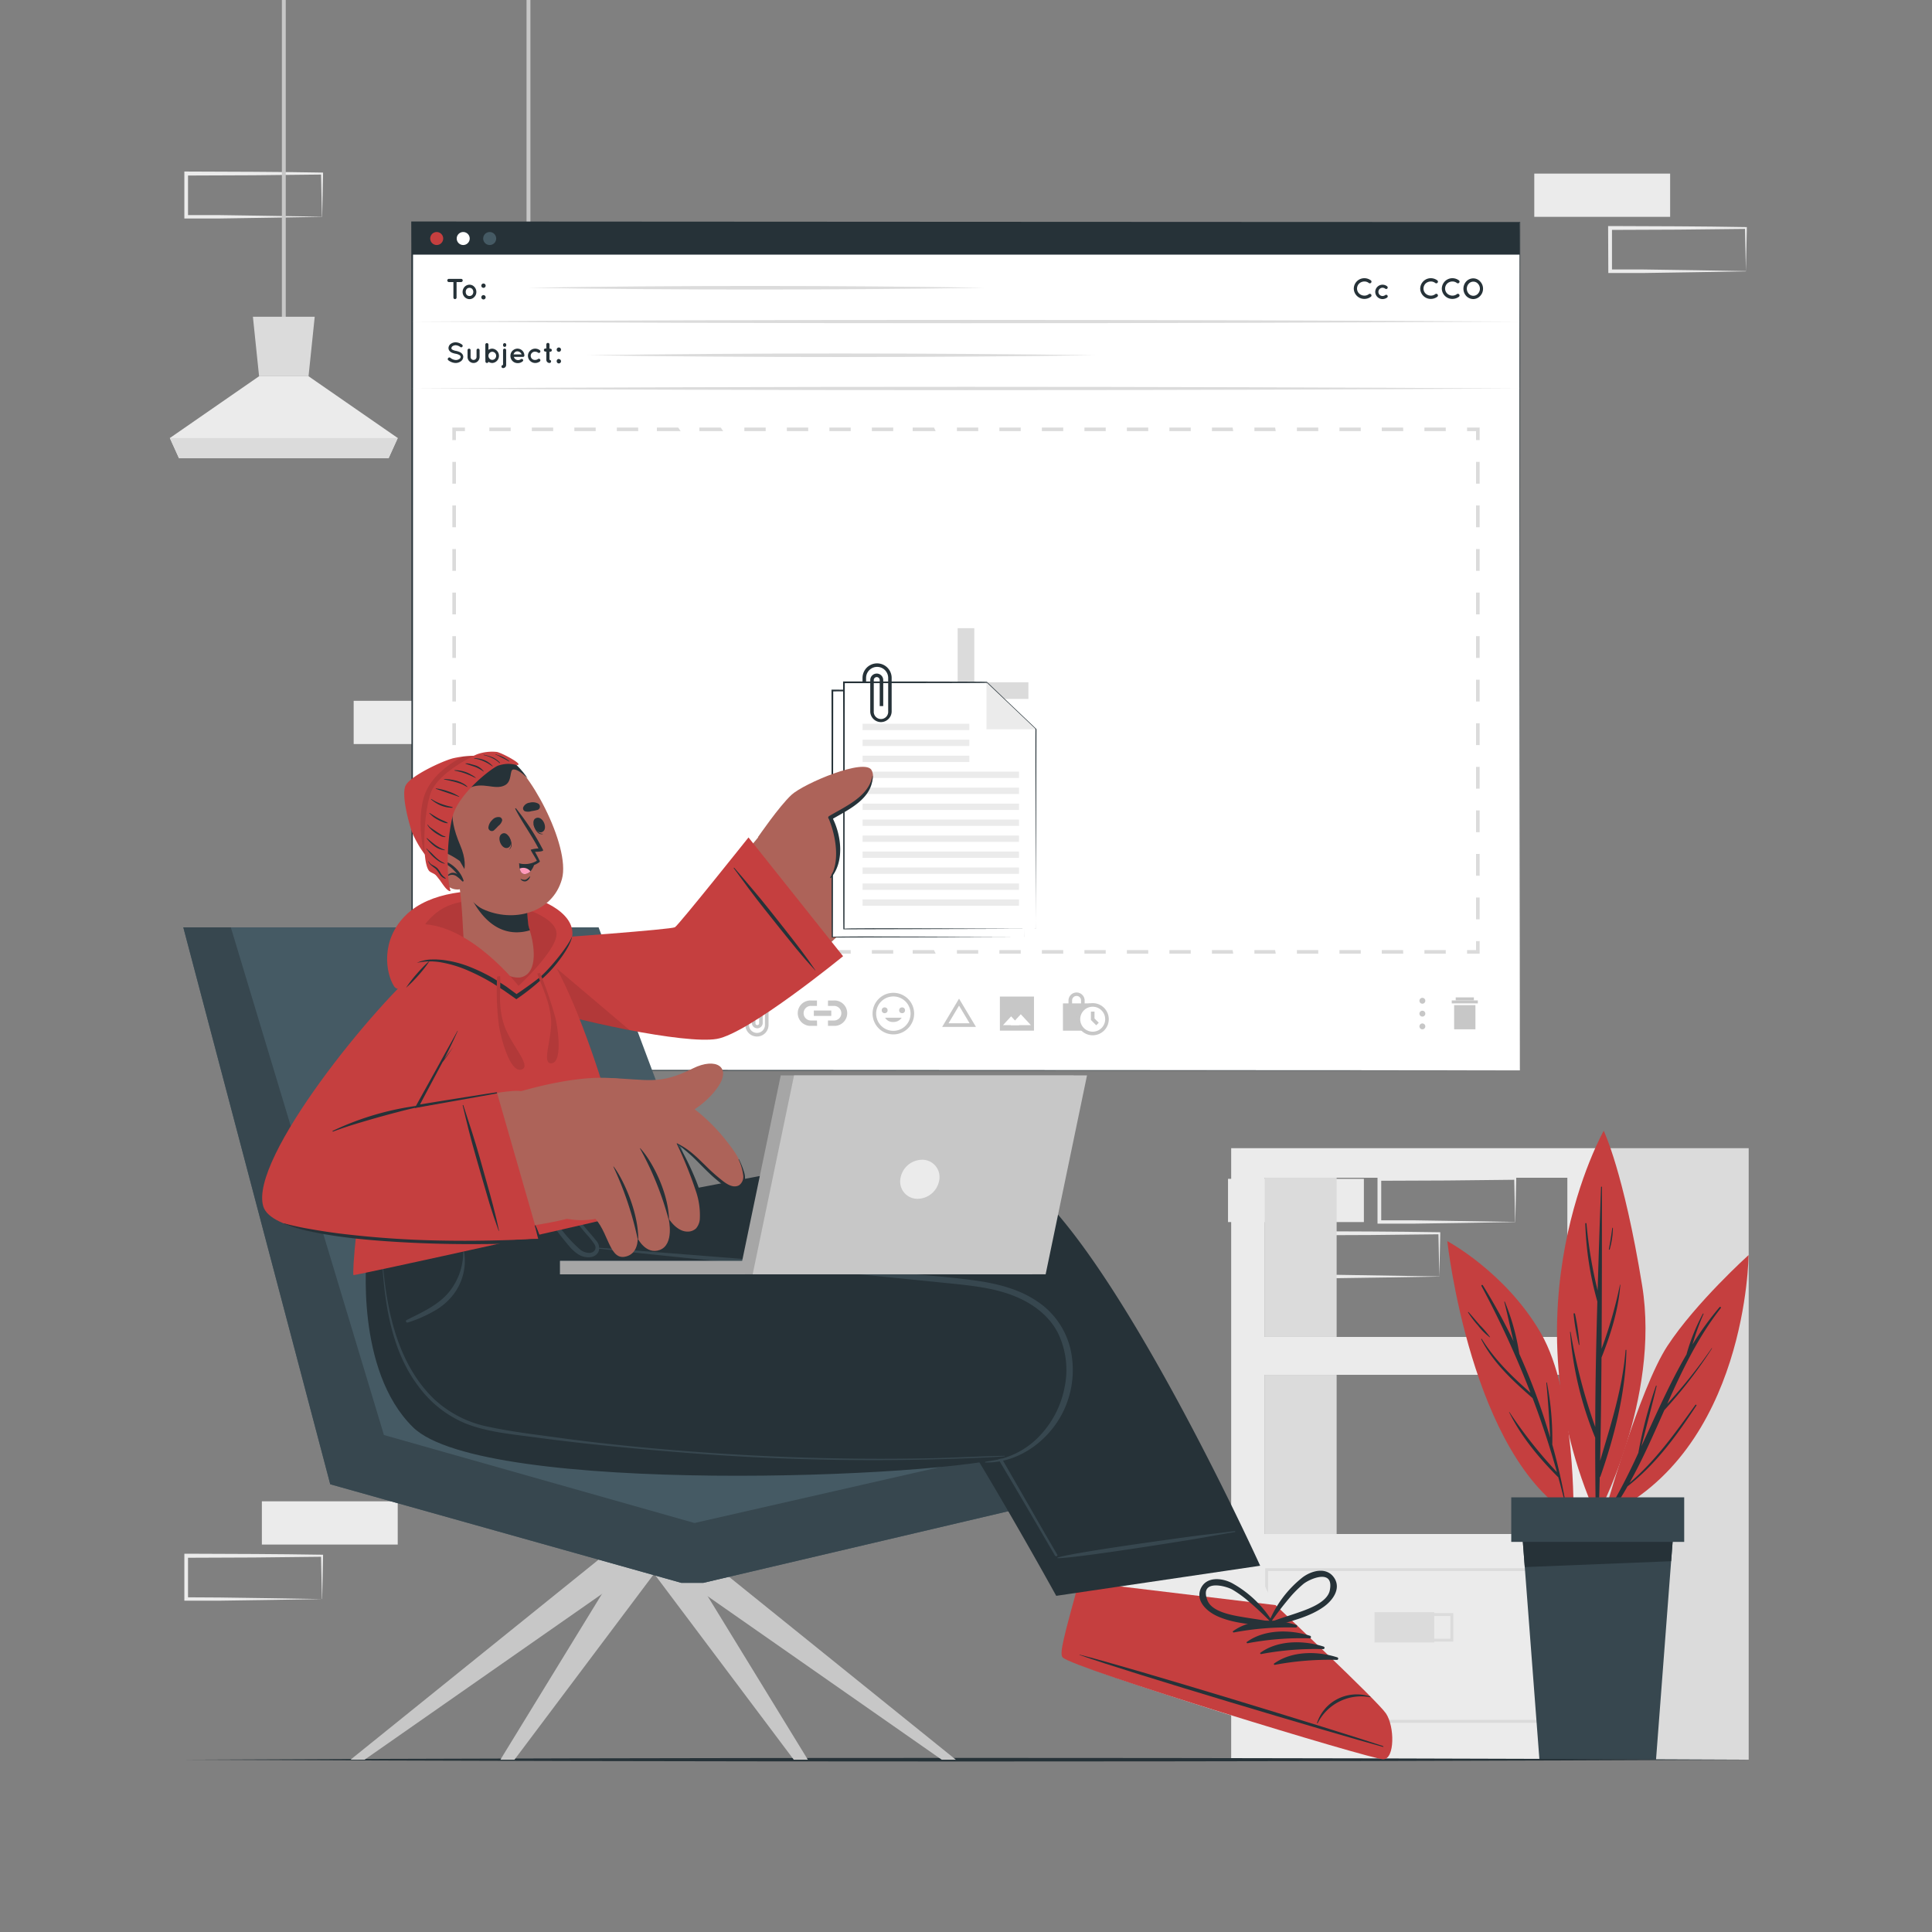 <svg xmlns="http://www.w3.org/2000/svg" viewBox="0 0 500 500"><rect x="0" y="0" width="500" height="500" fill="#808080" stroke="none"/><g id="freepik--background-complete--inject-106"><rect x="67.77" y="388.54" width="35.16" height="11.19" style="fill:#ebebeb"></rect><rect x="91.53" y="181.37" width="35.16" height="11.19" style="fill:#ebebeb"></rect><path d="M83.32,413.84c-5.86.1-20.63.35-26.29.41l-8.87,0h-.45v-.46l0-11.19v-.5h.5l17.58.07c4.37,0,13.2.13,17.58.19h.24v.24l-.23,11.19Zm0,0-.24-11.19.24.24c-4.39.06-13.2.15-17.58.19l-17.58.07.5-.5,0,11.19-.46-.46,8.71.05c5.57.06,20.68.31,26.45.41Z" style="fill:#ebebeb"></path><path d="M392.11,316.27c-5.85.1-20.62.35-26.29.41l-8.86,0h-.46v-.46l0-11.19v-.5H357l17.57.07c4.38,0,13.21.13,17.58.19h.25v.24l-.24,11.19Zm0,0-.23-11.19.23.24c-4.38.06-13.19.15-17.58.19l-17.57.07.5-.5,0,11.19-.45-.46,8.71,0c5.57.07,20.68.32,26.44.42Z" style="fill:#ebebeb"></path><path d="M372.5,330.38c-5.86.1-20.63.35-26.29.41l-8.87,0h-.45v-.46l-.05-11.19v-.5h.5l17.58.07c4.38,0,13.2.13,17.58.19h.24v.24l-.24,11.19Zm0,0-.24-11.19.24.24c-4.38.06-13.19.15-17.58.19l-17.58.07.5-.5,0,11.19-.46-.46,8.71,0c5.58.07,20.69.32,26.45.42Z" style="fill:#ebebeb"></path><rect x="317.81" y="305.08" width="35.16" height="11.19" style="fill:#ebebeb"></rect><rect x="416.68" y="402.65" width="35.16" height="11.19" style="fill:#ebebeb"></rect><rect x="397.07" y="44.93" width="35.16" height="11.19" style="fill:#ebebeb"></rect><path d="M451.84,70.23c-5.86.1-20.63.35-26.29.42l-8.87,0h-.45v-.46L416.18,59v-.5h.5l17.58.07c4.38,0,13.2.13,17.58.2h.24V59l-.24,11.19Zm0,0L451.6,59l.24.24c-4.39.06-13.19.16-17.58.19l-17.58.07.5-.5,0,11.19-.46-.45,8.71,0c5.58.06,20.69.32,26.45.41Z" style="fill:#ebebeb"></path><path d="M83.32,56.12c-5.86.1-20.63.35-26.29.42l-8.87,0h-.45v-.46l0-11.19v-.5h.5l17.58.07c4.37,0,13.2.13,17.58.2h.24v.23l-.23,11.19Zm0,0-.24-11.19.24.24c-4.39.06-13.2.16-17.58.19l-17.58.07.5-.5,0,11.19-.46-.45,8.71,0c5.57.06,20.68.32,26.45.41Z" style="fill:#ebebeb"></path><path d="M318.63,297.15V455.41H414.3V297.15Zm87,99.85h-78.3V355.8h78.3Zm0-51h-78.3v-41.2h78.3Z" style="fill:#ebebeb"></path><rect x="414.3" y="297.15" width="38.26" height="158.25" style="fill:#dbdbdb"></rect><rect x="327.31" y="304.79" width="18.61" height="41.2" style="fill:#dbdbdb"></rect><path d="M406,445.85H327.43v-40H406Zm-77.81-.75h77.06V406.57H328.18Z" style="fill:#dbdbdb"></path><rect x="355.72" y="417.24" width="15.45" height="7.82" style="fill:#dbdbdb"></rect><path d="M376.11,424.85h-16.2v-7.39h16.2Zm-15.45-.75h14.7v-5.89h-14.7Z" style="fill:#dbdbdb"></path><rect x="327.31" y="355.81" width="18.61" height="41.2" style="fill:#dbdbdb"></rect><rect x="72.95" width="1" height="84.93" style="fill:#c7c7c7"></rect><polygon points="102.94 113.36 100.57 118.57 46.32 118.57 43.96 113.36 67.05 97.37 79.85 97.37 102.94 113.36" style="fill:#ebebeb"></polygon><polygon points="81.45 81.97 79.85 97.37 67.05 97.37 65.45 81.97 81.45 81.97" style="fill:#dbdbdb"></polygon><polygon points="102.94 113.36 100.57 118.58 46.32 118.58 43.95 113.36 102.94 113.36" style="fill:#dbdbdb"></polygon><rect x="136.27" width="1" height="68.11" style="fill:#c7c7c7"></rect><polygon points="166.26 96.54 163.89 101.75 109.65 101.75 107.28 96.54 130.38 80.55 143.17 80.55 166.26 96.54" style="fill:#ebebeb"></polygon><polygon points="144.77 65.15 143.17 80.55 130.38 80.55 128.77 65.15 144.77 65.15" style="fill:#dbdbdb"></polygon><polygon points="166.26 96.54 163.89 101.75 109.64 101.75 107.28 96.54 166.26 96.54" style="fill:#dbdbdb"></polygon></g><g id="freepik--Plant--inject-106"><path d="M415,392.52s9.19-33,16.53-44.2,21-23.51,21-23.51S452.24,375.68,415,392.52Z" style="fill:#C53F3F"></path><path d="M415.66,392A158.71,158.71,0,0,0,424,376a112.7,112.7,0,0,1,4.56-17.35c0-.11.19-.05.17.06-1.22,5.21-2.64,10.38-3.93,15.57,3.71-8,7.24-16.16,11.66-23.75a50.43,50.43,0,0,1,4.26-10.56c0-.09.21,0,.16.06a68.25,68.25,0,0,0-2.87,7.92,79.59,79.59,0,0,1,7-9.65c.17-.18.49,0,.33.23-5.91,7.54-10,16.12-13.87,24.81A133.17,133.17,0,0,0,443,348.89a0,0,0,0,1,.08.05,117.76,117.76,0,0,1-12.35,16c-2.83,6.36-5.61,12.75-9,18.81,6.74-5.7,11.92-13.07,17.05-20.18a.16.16,0,0,1,.26.17c-5.14,7.8-10.45,15.15-17.84,20.93a83.17,83.17,0,0,1-4.93,7.71A.39.39,0,0,1,415.66,392Z" style="fill:#263238"></path><path d="M413.25,392.57s16.53-30.42,11.73-59.92-9.94-40-9.94-40S389.07,338.53,413.25,392.57Z" style="fill:#C53F3F"></path><path d="M406.47,344.74a144,144,0,0,0,6.38,24.57c0-10.83.25-21.65.54-32.48a83.78,83.78,0,0,1-3.12-20.16c0-.2.29-.18.31,0A115.27,115.27,0,0,0,413.47,334q.38-13.39.88-26.79c0-.15.23-.14.23,0,0,13.95,0,27.9-.1,41.85a112,112,0,0,0,4.77-16.58,0,0,0,0,1,.09,0c-.49,6.51-2.47,12.81-4.87,18.86-.07,8.91-.16,17.83-.36,26.74,2.79-9.48,5.78-18.66,6.59-28.67a.11.11,0,0,1,.21,0c-.22,11-3.07,22.26-6.71,32.65a.57.57,0,0,1-.19.26q-.12,4.89-.28,9.77a.37.37,0,0,1-.73,0c-.13-6.66-.17-13.33-.16-20a89.41,89.41,0,0,1-6.51-27.38C406.32,344.68,406.46,344.66,406.47,344.74Z" style="fill:#263238"></path><path d="M407.6,340a55.89,55.89,0,0,1,1.16,8,.08.08,0,0,1-.16,0,57,57,0,0,1-1.36-8C407.22,339.87,407.56,339.83,407.6,340Z" style="fill:#263238"></path><path d="M417.26,317.8c0-.09.16-.06.16,0a20.89,20.89,0,0,1-.83,5.55c0,.14-.25.07-.22-.07C416.73,321.47,417,319.63,417.26,317.8Z" style="fill:#263238"></path><path d="M407.22,392.57s.67-31.76-8.44-47.54-24.22-23.83-24.22-23.83S380.65,377.18,407.22,392.57Z" style="fill:#C53F3F"></path><path d="M390.61,365.41A118.7,118.7,0,0,0,402.94,381q-2.73-9.75-6.3-19.16c-5.11-4.47-10.18-9.11-13.31-15.24a.09.09,0,0,1,.15-.09c3.37,5.43,7.87,9.77,12.61,13.95a244.56,244.56,0,0,0-12.68-27.62.2.2,0,0,1,.35-.2,148.67,148.67,0,0,1,7.95,14.49c-.85-3.39-1.53-6.86-2.41-10.23a.08.08,0,0,1,.15,0,57.83,57.83,0,0,1,3.74,13.47,162.08,162.08,0,0,1,8,21.73c-.24-4.76-.54-9.5-1-14.25,0-.09.14-.11.16,0a76.63,76.63,0,0,1,1.38,16q2,7.11,3.31,14.35c0,.13-.17.19-.2.05-.5-2-1-4-1.58-6,0,0-.08,0-.11-.05-4.88-4.89-9.52-10.47-12.58-16.71C390.55,365.41,390.59,365.38,390.61,365.41Z" style="fill:#263238"></path><path d="M380.06,339.57c1,1.1,1.94,2.25,2.93,3.38a27.14,27.14,0,0,1,2.62,3.06.05.05,0,0,1-.07.07,15.06,15.06,0,0,1-3-3,25.37,25.37,0,0,1-2.6-3.41C379.86,339.59,380,339.49,380.06,339.57Z" style="fill:#263238"></path><path d="M433.19,394.89l-1.15,15-3.46,45.48H398.4l-3.46-45.48-1.15-15h39.4Z" style="fill:#37474f"></path><path d="M433.19,394.89l-.7,9.15-37.88,1.52-.82-10.67h39.4Z" style="fill:#263238"></path><rect x="391.11" y="387.51" width="44.76" height="11.53" transform="translate(826.98 786.55) rotate(180)" style="fill:#37474f"></rect></g><g id="freepik--Floor--inject-106"><path d="M47.44,455.41c129.77-.62,275.35-.62,405.12,0-129.77.61-275.35.61-405.12,0Z" style="fill:#263238"></path></g><g id="freepik--Screen--inject-106"><rect x="106.66" y="57.56" width="286.68" height="219.45" style="fill:#fff"></rect><path d="M393.33,277c0,.08-286.75.09-286.81.15s0-219.55-.09-219.6v-.23h.23s286.73.17,286.77.13-.15,219.48-.1,219.55Zm0,0s-.21-219.87,0-219.35l-286.67.13.23-.23s.06,220-.23,219.31l286.67.14Z" style="fill:#263238"></path><rect x="106.66" y="57.56" width="286.68" height="8.34" style="fill:#263238"></rect><path d="M114.7,61.73A1.68,1.68,0,1,1,113,60.05,1.68,1.68,0,0,1,114.7,61.73Z" style="fill:#C53F3F"></path><path d="M121.56,61.73a1.68,1.68,0,1,1-1.68-1.68A1.68,1.68,0,0,1,121.56,61.73Z" style="fill:#fff"></path><path d="M128.41,61.73a1.68,1.68,0,1,1-1.68-1.68A1.68,1.68,0,0,1,128.41,61.73Z" style="fill:#455a64"></path><path d="M106.66,83.22c91.83-.57,194.84-.57,286.67,0-91.83.57-194.84.57-286.67,0Z" style="fill:#dbdbdb"></path><path d="M106.66,100.54c91.83-.57,194.84-.57,286.67,0-91.83.57-194.84.57-286.67,0Z" style="fill:#dbdbdb"></path><path d="M119.34,73h-1.18v4a.41.41,0,0,1-.41.41.41.41,0,0,1-.41-.41V73h-1.17a.42.42,0,0,1-.41-.42.41.41,0,0,1,.41-.41h3.17a.41.41,0,0,1,.41.41A.43.43,0,0,1,119.34,73Z" style="fill:#263238"></path><path d="M120.23,76.85a1.89,1.89,0,0,1-.51-1.31,2,2,0,0,1,.51-1.3,1.75,1.75,0,0,1,1.28-.56,1.66,1.66,0,0,1,1.25.56,1.89,1.89,0,0,1,.52,1.3,1.81,1.81,0,0,1-.52,1.31,1.67,1.67,0,0,1-1.25.57A1.76,1.76,0,0,1,120.23,76.85Zm.3-1.31a1.22,1.22,0,0,0,.27.79,1,1,0,0,0,.71.28,1,1,0,0,0,.69-.28,1.18,1.18,0,0,0,.29-.79,1.15,1.15,0,0,0-.29-.77,1,1,0,0,0-1.4,0A1.18,1.18,0,0,0,120.53,75.54Z" style="fill:#263238"></path><path d="M125.05,73.38a.56.56,0,1,1,0,1.11.56.56,0,0,1,0-1.11Zm0,3a.56.56,0,1,1,0,1.11.56.56,0,0,1,0-1.11Z" style="fill:#263238"></path><path d="M350.36,74.72A2.73,2.73,0,0,1,353.09,72a2.78,2.78,0,0,1,1.71.58.43.43,0,0,1-.52.68,1.81,1.81,0,0,0-1.19-.41,2,2,0,0,0-1.34.53,1.84,1.84,0,0,0-.55,1.3,1.78,1.78,0,0,0,.55,1.29,2,2,0,0,0,1.34.54,1.83,1.83,0,0,0,1.19-.41.43.43,0,0,1,.52.68,2.78,2.78,0,0,1-1.71.58A2.72,2.72,0,0,1,350.36,74.72Z" style="fill:#263238"></path><path d="M355.91,75.54a1.89,1.89,0,0,1,1.89-1.86,1.94,1.94,0,0,1,1.18.41.41.41,0,0,1,.08.55.4.4,0,0,1-.56.07,1.18,1.18,0,0,0-.7-.24,1.07,1.07,0,1,0,0,2.14,1.21,1.21,0,0,0,.7-.24.4.4,0,0,1,.56.08A.41.41,0,0,1,359,77a2.07,2.07,0,0,1-1.18.4A1.89,1.89,0,0,1,355.91,75.54Z" style="fill:#263238"></path><path d="M367.55,74.72A2.74,2.74,0,0,1,370.28,72a2.81,2.81,0,0,1,1.72.58.43.43,0,0,1-.52.68,1.86,1.86,0,0,0-1.2-.41,2,2,0,0,0-1.34.53,1.87,1.87,0,0,0-.54,1.3,1.81,1.81,0,0,0,.54,1.29,2,2,0,0,0,1.34.54,1.86,1.86,0,0,0,1.2-.41.43.43,0,0,1,.52.68,2.81,2.81,0,0,1-1.72.58A2.73,2.73,0,0,1,367.55,74.72Z" style="fill:#263238"></path><path d="M373.14,74.72A2.74,2.74,0,0,1,375.87,72a2.83,2.83,0,0,1,1.72.58.43.43,0,0,1-.52.68,1.86,1.86,0,0,0-1.2-.41,2,2,0,0,0-1.34.53,1.87,1.87,0,0,0-.54,1.3,1.81,1.81,0,0,0,.54,1.29,2,2,0,0,0,1.34.54,1.88,1.88,0,0,0,1.2-.41.43.43,0,0,1,.52.68,2.83,2.83,0,0,1-1.72.58A2.72,2.72,0,0,1,373.14,74.72Z" style="fill:#263238"></path><path d="M383.06,72.84a2.73,2.73,0,0,1,0,3.76,2.45,2.45,0,0,1-1.77.8,2.55,2.55,0,0,1-1.83-.8,2.79,2.79,0,0,1,0-3.76,2.51,2.51,0,0,1,1.83-.8A2.41,2.41,0,0,1,383.06,72.84ZM383,74.72a1.88,1.88,0,0,0-.51-1.3,1.58,1.58,0,0,0-1.17-.53,1.6,1.6,0,0,0-1.21.53,1.93,1.93,0,0,0,0,2.59,1.61,1.61,0,0,0,1.21.54,1.59,1.59,0,0,0,1.17-.54A1.87,1.87,0,0,0,383,74.72Z" style="fill:#263238"></path><path d="M116,92.65a.39.39,0,0,1,.55-.05,2.37,2.37,0,0,0,1.42.57,1.58,1.58,0,0,0,.93-.28.66.66,0,0,0,.32-.53.48.48,0,0,0-.07-.24.65.65,0,0,0-.22-.22,3,3,0,0,0-1-.35h0a4.49,4.49,0,0,1-1-.29,1.62,1.62,0,0,1-.69-.58,1.17,1.17,0,0,1-.17-.61,1.37,1.37,0,0,1,.6-1.09,2.2,2.2,0,0,1,1.28-.39,2.93,2.93,0,0,1,1.62.59.39.39,0,0,1,.11.53.37.37,0,0,1-.53.11,2.16,2.16,0,0,0-1.2-.47,1.41,1.41,0,0,0-.83.25.59.59,0,0,0-.28.47.35.35,0,0,0,0,.21.74.74,0,0,0,.2.19,2.74,2.74,0,0,0,.93.33h0a4.29,4.29,0,0,1,1,.31,1.67,1.67,0,0,1,.74.62,1.13,1.13,0,0,1,.18.63,1.44,1.44,0,0,1-.64,1.15,2.28,2.28,0,0,1-1.37.43,3.21,3.21,0,0,1-1.91-.75A.4.4,0,0,1,116,92.65Z" style="fill:#263238"></path><path d="M122.51,93.94A1.56,1.56,0,0,1,121,92.4V90.62a.4.4,0,0,1,.4-.39.39.39,0,0,1,.39.39V92.4a.75.75,0,0,0,.76.75.77.77,0,0,0,.78-.75V90.62a.39.39,0,0,1,.39-.39.41.41,0,0,1,.4.39V92.4A1.57,1.57,0,0,1,122.51,93.94Z" style="fill:#263238"></path><path d="M125.6,92.09h0V89.14a.41.41,0,0,1,.81,0v1.4a1.7,1.7,0,0,1,1-.31,1.86,1.86,0,0,1,0,3.71,1.79,1.79,0,0,1-1-.32.39.39,0,0,1-.39.32.4.4,0,0,1-.4-.4Zm.81,0a1.05,1.05,0,0,0,.3.74.94.94,0,0,0,.7.3,1,1,0,0,0,.69-.3,1.05,1.05,0,0,0,.3-.74,1,1,0,0,0-.3-.75,1,1,0,0,0-.69-.3.94.94,0,0,0-.7.3A1,1,0,0,0,126.41,92.09Z" style="fill:#263238"></path><path d="M129.78,94.85a.39.39,0,0,1,.41-.39V90.63a.39.39,0,0,1,.4-.4.39.39,0,0,1,.4.4v3.83a.8.8,0,0,1-.8.8A.39.39,0,0,1,129.78,94.85Zm.42-5.55v-.15a.41.41,0,0,1,.81,0v.15a.41.41,0,1,1-.81,0Z" style="fill:#263238"></path><path d="M132.1,92.08a1.84,1.84,0,0,1,1.82-1.85A1.78,1.78,0,0,1,135.71,92v0s0,.05,0,.06a.36.36,0,0,1-.39.3H133a1,1,0,0,0,.25.49,1.19,1.19,0,0,0,.72.34,1.25,1.25,0,0,0,.77-.19.43.43,0,0,1,.56,0,.34.34,0,0,1,0,.48,1.87,1.87,0,0,1-1.33.49A1.84,1.84,0,0,1,132.1,92.08Zm.81-.36H135a1.23,1.23,0,0,0-1.1-.79A1,1,0,0,0,132.91,91.72Z" style="fill:#263238"></path><path d="M136.63,92.09a1.88,1.88,0,0,1,1.89-1.86,2,2,0,0,1,1.18.4.41.41,0,0,1,.08.55.39.39,0,0,1-.55.08,1.21,1.21,0,0,0-.71-.24,1.07,1.07,0,1,0,0,2.13,1.23,1.23,0,0,0,.71-.23.39.39,0,0,1,.55.08.41.41,0,0,1-.08.55,2,2,0,0,1-1.18.39A1.88,1.88,0,0,1,136.63,92.09Z" style="fill:#263238"></path><path d="M142.81,90.63a.41.41,0,0,1-.41.41h-.19v2.08a.41.41,0,0,1,0,.82.82.82,0,0,1-.82-.82V91h-.22a.41.41,0,0,1-.41-.41.4.4,0,0,1,.41-.4h.22V89.15a.41.41,0,1,1,.82,0v1.08h.19A.4.4,0,0,1,142.81,90.63Z" style="fill:#263238"></path><path d="M144.62,89.93a.56.56,0,1,1-.55.56A.56.56,0,0,1,144.62,89.93Zm0,3a.56.56,0,1,1-.55.56A.56.56,0,0,1,144.62,92.89Z" style="fill:#263238"></path><path d="M136.55,74.47c38-.62,80.26-.61,118.29,0-38,.6-80.27.62-118.29,0Z" style="fill:#dbdbdb"></path><path d="M152,91.94c42.21-.62,89.13-.6,131.37,0-42.25.6-89.15.62-131.37,0Z" style="fill:#dbdbdb"></path><polygon points="382.93 246.81 379.68 246.81 379.68 245.88 382 245.88 382 243.56 382.93 243.56 382.93 246.81" style="fill:#dbdbdb"></polygon><path d="M374.16,246.81h-5.52v-.93h5.52Zm-11,0H357.6v-.93h5.52Zm-11,0h-5.51v-.93h5.51Zm-11,0h-5.52v-.93h5.52Zm-11,0h-5.52v-.93H330Zm-11,0h-5.51v-.93H319Zm-11,0h-5.52v-.93h5.52Zm-11,0h-5.52v-.93h5.52Zm-11,0h-5.51v-.93h5.51Zm-11,0h-5.52v-.93h5.52Zm-11,0h-5.52v-.93h5.52Zm-11,0h-5.51v-.93h5.51Zm-11,0H236.2v-.93h5.52Zm-11,0h-5.52v-.93h5.52Zm-11,0h-5.52v-.93h5.52Zm-11,0h-5.52v-.93h5.52Zm-11,0h-5.52v-.93h5.52Zm-11,0H181v-.93h5.52Zm-11,0H170v-.93h5.52Zm-11,0h-5.52v-.93h5.52Zm-11,0h-5.52v-.93h5.52Zm-11,0h-5.52v-.93h5.52Zm-11,0h-5.52v-.93h5.52Z" style="fill:#dbdbdb"></path><polygon points="120.32 246.81 117.06 246.81 117.06 243.56 117.99 243.56 117.99 245.88 120.32 245.88 120.32 246.81" style="fill:#dbdbdb"></polygon><path d="M118,237.92h-.93v-5.64H118Zm0-11.28h-.93V221H118Zm0-11.27h-.93v-5.64H118Zm0-11.27h-.93v-5.64H118Zm0-11.28h-.93v-5.64H118Zm0-11.27h-.93v-5.64H118Zm0-11.28h-.93v-5.63H118ZM118,159h-.93v-5.64H118Zm0-11.27h-.93v-5.64H118Zm0-11.28h-.93v-5.64H118Zm0-11.27h-.93v-5.64H118Z" style="fill:#dbdbdb"></path><polygon points="117.99 113.9 117.06 113.9 117.06 110.65 120.32 110.65 120.32 111.58 117.99 111.58 117.99 113.9" style="fill:#dbdbdb"></polygon><path d="M374.16,111.58h-5.52v-.93h5.52Zm-11,0H357.6v-.93h5.52Zm-11,0h-5.51v-.93h5.51Zm-11,0h-5.52v-.93h5.52Zm-11,0h-5.52v-.93H330Zm-11,0h-5.51v-.93H319Zm-11,0h-5.52v-.93h5.52Zm-11,0h-5.52v-.93h5.52Zm-11,0h-5.51v-.93h5.51Zm-11,0h-5.52v-.93h5.52Zm-11,0h-5.52v-.93h5.52Zm-11,0h-5.51v-.93h5.51Zm-11,0H236.2v-.93h5.52Zm-11,0h-5.52v-.93h5.52Zm-11,0h-5.51v-.93h5.51Zm-11,0h-5.52v-.93h5.52Zm-11,0h-5.52v-.93h5.52Zm-11,0H181v-.93h5.52Zm-11,0H170v-.93h5.52Zm-11,0h-5.52v-.93h5.52Zm-11,0h-5.52v-.93h5.52Zm-11,0h-5.52v-.93h5.52Zm-11,0h-5.52v-.93h5.52Z" style="fill:#dbdbdb"></path><polygon points="382.93 113.9 382 113.9 382 111.58 379.68 111.58 379.68 110.65 382.93 110.65 382.93 113.9" style="fill:#dbdbdb"></polygon><path d="M382.93,237.92H382v-5.64h.93Zm0-11.28H382V221h.93Zm0-11.27H382v-5.64h.93Zm0-11.27H382v-5.64h.93Zm0-11.28H382v-5.64h.93Zm0-11.27H382v-5.64h.93Zm0-11.28H382v-5.63h.93Zm0-11.27H382v-5.64h.93Zm0-11.27H382v-5.64h.93Zm0-11.28H382v-5.64h.93Zm0-11.27H382v-5.64h.93Z" style="fill:#dbdbdb"></path><rect x="247.84" y="162.57" width="4.31" height="32.32" style="fill:#dbdbdb"></rect><rect x="247.84" y="162.57" width="4.31" height="32.32" transform="translate(428.72 -71.27) rotate(90)" style="fill:#dbdbdb"></rect><rect x="117.53" y="254.6" width="44.93" height="15.31" style="fill:#C53F3F"></rect><path d="M124.68,263.31a.39.39,0,0,1,.55-.06,2.44,2.44,0,0,0,1.42.58,1.65,1.65,0,0,0,.93-.28.67.67,0,0,0,.32-.53.45.45,0,0,0-.07-.24.71.71,0,0,0-.23-.23,3,3,0,0,0-1-.34h0a3.86,3.86,0,0,1-1-.3,1.61,1.61,0,0,1-.69-.57,1.17,1.17,0,0,1-.17-.61,1.37,1.37,0,0,1,.59-1.09,2.24,2.24,0,0,1,1.29-.39,3,3,0,0,1,1.62.59.4.4,0,0,1,.11.53.38.38,0,0,1-.53.11,2.21,2.21,0,0,0-1.2-.48,1.41,1.41,0,0,0-.83.26.59.59,0,0,0-.28.47.33.33,0,0,0,0,.2.62.62,0,0,0,.2.2,2.55,2.55,0,0,0,.93.32h0a4.29,4.29,0,0,1,1,.32,1.71,1.71,0,0,1,.74.61,1.23,1.23,0,0,1,.18.64,1.45,1.45,0,0,1-.64,1.15,2.3,2.3,0,0,1-1.37.42,3.27,3.27,0,0,1-1.91-.74A.4.4,0,0,1,124.68,263.31Z" style="fill:#fff"></path><path d="M129.47,262.74a1.83,1.83,0,0,1,1.81-1.86,1.77,1.77,0,0,1,1.79,1.73v.1a.37.37,0,0,1-.39.3h-2.37a1,1,0,0,0,.26.49,1.1,1.1,0,0,0,.71.33,1.15,1.15,0,0,0,.77-.18.43.43,0,0,1,.56,0,.35.35,0,0,1,0,.49,1.89,1.89,0,0,1-1.33.49A1.84,1.84,0,0,1,129.47,262.74Zm.81-.36h2.1a1.2,1.2,0,0,0-1.1-.79A1,1,0,0,0,130.28,262.38Z" style="fill:#fff"></path><path d="M137.36,262.43v1.77a.39.39,0,0,1-.39.4.4.4,0,0,1-.39-.4v-1.77a.76.76,0,0,0-.78-.75.74.74,0,0,0-.74.75v1.77a.22.22,0,0,1,0,.08.42.42,0,0,1-.4.32.39.39,0,0,1-.39-.4v-2.92a.39.39,0,0,1,.39-.4.41.41,0,0,1,.37.23,1.46,1.46,0,0,1,.78-.23A1.56,1.56,0,0,1,137.36,262.43Z" style="fill:#fff"></path><path d="M142,264.2a.4.4,0,0,1-.8.08,1.84,1.84,0,1,1-1-3.4,1.79,1.79,0,0,1,1,.31V259.8a.41.41,0,1,1,.81,0v2.94h0Zm-1.81-2.51a1,1,0,0,0-.7.31,1.07,1.07,0,0,0-.3.75,1.05,1.05,0,0,0,.3.73,1,1,0,0,0,.7.31.93.93,0,0,0,.7-.31,1,1,0,0,0,.3-.73,1,1,0,0,0-.3-.75A.93.93,0,0,0,140.23,261.69Z" style="fill:#fff"></path><polygon points="154.85 261.72 158.15 261.72 156.5 263.16 154.85 261.72" style="fill:#fff"></polygon><path d="M150.68,255.62a64.78,64.78,0,0,1,0,13.64,64.78,64.78,0,0,1,0-13.64Z" style="opacity:0.1"></path><path d="M182.05,263.35h-3.26l-.66,1.75a.75.75,0,0,1-.7.47.71.71,0,0,1-.26,0,.77.77,0,0,1-.44-1l3-7.91a.76.76,0,0,1,.71-.47.75.75,0,0,1,.71.47l3,7.91a.76.76,0,0,1-.44,1,.68.68,0,0,1-.26,0,.71.71,0,0,1-.68-.47Zm-.55-1.47L180.41,259l-1.09,2.89Z" style="fill:#c7c7c7"></path><rect x="176.07" y="266.89" width="8.66" height="1.44" style="fill:#c7c7c7"></rect><path d="M195.9,268.25a3,3,0,0,1-3-3v-6.61a2.25,2.25,0,0,1,4.49,0v6.19a1.41,1.41,0,0,1-2.81,0v-5.15h.93v5.15a.47.47,0,0,0,.47.47.48.48,0,0,0,.48-.47v-6.19a1.32,1.32,0,0,0-2.63,0v6.61a2.07,2.07,0,0,0,4.14,0v-5.58h.93v5.58A3,3,0,0,1,195.9,268.25Z" style="fill:#c7c7c7"></path><path d="M211.47,265.49H210a3.29,3.29,0,1,1,0-6.56h1.43v1.4H210a1.89,1.89,0,1,0,0,3.77h1.43Z" style="fill:#c7c7c7"></path><path d="M215.71,265.49h-1.43V264.1h1.43a1.89,1.89,0,1,0,0-3.77h-1.43v-1.4h1.43a3.29,3.29,0,1,1,0,6.56Z" style="fill:#c7c7c7"></path><rect x="210.62" y="261.52" width="4.51" height="1.4" style="fill:#c7c7c7"></rect><path d="M231.21,267.7a5.38,5.38,0,1,1,5.37-5.37A5.38,5.38,0,0,1,231.21,267.7Zm0-9.82a4.45,4.45,0,1,0,4.44,4.45A4.45,4.45,0,0,0,231.21,257.88Z" style="fill:#c7c7c7"></path><circle cx="228.95" cy="261.46" r="0.76" style="fill:#c7c7c7"></circle><circle cx="233.46" cy="261.46" r="0.76" style="fill:#c7c7c7"></circle><path d="M229.06,263.39h4.3a2.55,2.55,0,0,1-2.15,1.1A2.31,2.31,0,0,1,229.06,263.39Z" style="fill:#c7c7c7"></path><path d="M252.58,265.76h-8.75l4.37-7.31Zm-7.11-.93h5.47l-2.74-4.57Z" style="fill:#c7c7c7"></path><rect x="258.77" y="257.91" width="8.82" height="8.82" style="fill:#c7c7c7"></rect><polygon points="266.79 265.3 261.57 265.3 264.18 262.49 266.79 265.3" style="fill:#fff"></polygon><polygon points="263.79 265.3 259.58 265.3 261.68 263.03 263.79 265.3" style="fill:#fff"></polygon><rect x="275.09" y="259.68" width="7.06" height="7.06" style="fill:#c7c7c7"></rect><path d="M280.7,260.35h-.93V258.8a1.16,1.16,0,0,0-2.31,0v1.55h-.93V258.8a2.09,2.09,0,0,1,4.17,0Z" style="fill:#c7c7c7"></path><path d="M286.49,263.77a3.7,3.7,0,1,1-3.7-3.69A3.7,3.7,0,0,1,286.49,263.77Z" style="fill:#fff"></path><path d="M282.79,267.93a4.16,4.16,0,1,1,4.16-4.16A4.16,4.16,0,0,1,282.79,267.93Zm0-7.39a3.23,3.23,0,1,0,3.23,3.23A3.23,3.23,0,0,0,282.79,260.54Z" style="fill:#c7c7c7"></path><polygon points="283.7 265.34 282.33 263.97 282.33 261.8 283.26 261.8 283.26 263.58 284.36 264.69 283.7 265.34" style="fill:#c7c7c7"></polygon><path d="M368.87,259a.76.76,0,1,1-.76-.76A.76.76,0,0,1,368.87,259Z" style="fill:#c7c7c7"></path><path d="M368.87,262.33a.76.76,0,1,1-.76-.76A.76.76,0,0,1,368.87,262.33Z" style="fill:#c7c7c7"></path><path d="M368.87,265.62a.76.76,0,1,1-.76-.75A.76.76,0,0,1,368.87,265.62Z" style="fill:#c7c7c7"></path><rect x="376.33" y="260.12" width="5.51" height="6.26" style="fill:#c7c7c7"></rect><rect x="375.71" y="258.91" width="6.75" height="0.77" style="fill:#c7c7c7"></rect><rect x="376.74" y="258.12" width="4.7" height="0.78" style="fill:#c7c7c7"></rect></g><g id="freepik--Character--inject-106"><polygon points="155.38 403.26 90.71 455.41 94.35 455.41 169.04 403.26 155.38 403.26" style="fill:#c7c7c7"></polygon><polygon points="161.45 403.26 129.5 455.41 133.14 455.41 172.31 403.26 161.45 403.26" style="fill:#c7c7c7"></polygon><polygon points="177.12 403.26 209.07 455.41 205.43 455.41 166.26 403.26 177.12 403.26" style="fill:#c7c7c7"></polygon><polygon points="182.7 403.26 247.37 455.41 243.72 455.41 169.04 403.26 182.7 403.26" style="fill:#c7c7c7"></polygon><polygon points="290.63 384.13 290.63 368.88 201.83 365.24 154.92 240 47.44 240 85.47 384.13 176.32 409.64 182.02 409.64 290.63 384.13" style="fill:#455a64"></polygon><polygon points="47.44 240 59.74 240 99.36 371.38 179.74 394.15 290.63 368.88 290.63 384.13 182.02 409.64 176.32 409.64 85.47 384.13 47.44 240" style="fill:#37474f"></polygon><path d="M355.94,454.88c-2.86.07-77.18-22.9-79.46-25.57-.24-.29.92-11.3,2.84-20,.08-.42-26.4-35.12-26.4-35.12l47.88-18.62L323.71,403l6,12.34s24.79,24.92,27,28.11S358.81,454.82,355.94,454.88Z" style="fill:#ebebeb"></path><path d="M358,455.3c-3,.08-80.57-23.6-83-26.38-.91-1,.48-5.84,4.25-19.64l50.86,6.12s26.25,24.65,28.55,28S361,455.22,358,455.3Z" style="fill:#C53F3F"></path><path d="M357.87,451.86c-12.91-4.29-65.38-20.37-78.46-23.63-.11,0-.13,0,0,.08,12.7,4.53,65.3,20.19,78.42,23.76C358.08,452.15,358.14,452,357.87,451.86Z" style="fill:#263238"></path><path d="M354.59,439.06a11,11,0,0,0-8.75.8,10.61,10.61,0,0,0-5,6.06c0,.08.12.12.16.05a12.62,12.62,0,0,1,13.57-6.74A.09.09,0,0,0,354.59,439.06Z" style="fill:#263238"></path><path d="M335.43,420.53c-5.18-1.66-11.78-1.66-16.31,1.61-.18.12,0,.37.19.34a75.4,75.4,0,0,1,16-1.28A.34.34,0,0,0,335.43,420.53Z" style="fill:#263238"></path><path d="M339,423.33c-5.18-1.66-11.78-1.67-16.31,1.6-.18.13,0,.38.19.34a74.74,74.74,0,0,1,16-1.27A.34.34,0,0,0,339,423.33Z" style="fill:#263238"></path><path d="M342.51,426.12c-5.18-1.66-11.78-1.67-16.31,1.6-.18.13,0,.38.19.35a75.4,75.4,0,0,1,16-1.28A.34.34,0,0,0,342.51,426.12Z" style="fill:#263238"></path><path d="M346.05,428.91c-5.18-1.66-11.77-1.66-16.31,1.61-.17.12,0,.37.19.34a75.4,75.4,0,0,1,16-1.28A.34.34,0,0,0,346.05,428.91Z" style="fill:#263238"></path><path d="M345.3,408.36c-2-3-5.94-1.87-8.26-.09a28.59,28.59,0,0,0-8.79,11.86.14.14,0,0,0,.12.2c0,.41.34.86.8.71,4.49-1.43,9.47-2.41,13.38-5.18C344.84,414.25,347.16,411.19,345.3,408.36Zm-9.76,9.12c-2.19.75-4.41,1.4-6.57,2.24a84.57,84.57,0,0,1,5.29-6.82,30.42,30.42,0,0,1,3-2.93c1.66-1.38,8.09-4.17,6.88,1.66C343.44,414.84,338.15,416.57,335.54,417.48Z" style="fill:#263238"></path><path d="M314.73,418.12c4.32,2.08,9.39,2.21,14,2.88.48.07.75-.43.68-.83a.14.14,0,0,0,.08-.21,28.45,28.45,0,0,0-10.64-10.25c-2.58-1.36-6.68-1.81-8.12,1.46C309.41,414.27,312.21,416.9,314.73,418.12Zm-2.24-3.93c-2.16-5.54,4.65-3.85,6.51-2.77a30,30,0,0,1,3.42,2.4,83.49,83.49,0,0,1,6.34,5.85c-2.27-.47-4.56-.74-6.84-1.13C319.19,418.08,313.68,417.25,312.49,414.19Z" style="fill:#263238"></path><path d="M326.13,405.21,273.35,413s-28.8-52.3-40.43-65.31l0,0a19.31,19.31,0,0,0-2.13-2.08h0a11.17,11.17,0,0,0-3.81-.95h0c-15.61-1.89-68.13,3.21-104.43.87l17-22.66,7.51-10c40.89-4.66,91.07-21.38,113.72-10C285.25,315.1,326.13,405.21,326.13,405.21Z" style="fill:#263238"></path><path d="M319.51,396.25c-9,1.15-6.41.7-15.37,1.95-4.38.61-26.42,3.64-30.42,4.89a.09.09,0,0,0,0,.17c4.18,0,26.16-3.46,30.53-4.16,8.93-1.41,6.35-1.1,15.27-2.6A.13.13,0,1,0,319.51,396.25Z" style="fill:#37474f"></path><path d="M273.62,402.35c-6-10-33.17-59.28-38.58-61.22-4.93-1.77-103.5.28-105,.29-.11,0-.11.17,0,.17,11.67-.15,101.77-.47,104.34.54,5.35,2.12,37.87,59.3,38.67,60.49C273.29,402.94,273.83,402.69,273.62,402.35Z" style="fill:#37474f"></path><path d="M94.91,324.88s-3.11,29.73,12,44.51c18.05,17.7,137.17,13.23,155.63,7.26s19-35.75-1.15-42.66c-19.19-6.56-104.31-10.34-106.32-11.14s-7.92-10.22-7.92-10.22Z" style="fill:#263238"></path><path d="M120.12,324.05c0-.15-.24-.1-.24,0A16.44,16.44,0,0,1,116,334.63c-2.83,3.27-7,5.1-10.78,7-.36.18-.08.75.29.64a33.94,33.94,0,0,0,6.67-2.88,16.17,16.17,0,0,0,5-4.17A14.33,14.33,0,0,0,120.12,324.05Z" style="fill:#37474f"></path><path d="M154.23,321c-.85-1.08-1.77-2.1-2.65-3.15-2.07-2.47-4.16-5-6.34-7.35-.21-.22-.61.1-.42.34,1.46,1.92,3,3.78,4.55,5.65.78,1,1.57,1.92,2.36,2.87a18,18,0,0,1,2.2,2.8c.57,1.06-.18,2-1.28,2.09a3.87,3.87,0,0,1-2.66-1,35.44,35.44,0,0,1-4.5-4.82c-.88-1-1.75-2-2.64-2.94s-1.95-2-2.9-3.05c-.06-.06-.18,0-.12.1.82,1.13,1.58,2.31,2.41,3.45s1.66,2.25,2.51,3.36,1.64,2.08,2.5,3.09a10.38,10.38,0,0,0,2.54,2.27c1.58.93,4.32,1.13,5.16-.91A2.88,2.88,0,0,0,154.23,321Z" style="fill:#37474f"></path><path d="M260,376.76c-6.36.12-12.71.49-19.06.63s-12.62.17-18.92.11q-19-.18-38-1.48c-12.77-.88-26.54-2.15-39.23-3.91-6.07-.84-12.22-1.54-18.22-2.83a28.79,28.79,0,0,1-14.37-7.34c-8.21-8-11.41-19.69-12.72-30.88-.17-1.5-.32-3-.44-4.51,0-.1-.16-.1-.16,0,.75,11.48,2.53,23.44,9.75,32.67a28.64,28.64,0,0,0,11.76,9.13c5.68,2.28,12,2.81,18,3.62C151.12,373.7,165,375,177.76,376s25.81,1.62,38.73,1.81,25.86,0,38.77-.63c1.58-.07,3.15-.17,4.72-.3C260.07,376.9,260.07,376.76,260,376.76Z" style="fill:#37474f"></path><path d="M277,349a20.46,20.46,0,0,0-8.51-12.17c-4.58-3.13-10.05-4.55-15.47-5.34-6.12-.89-12.33-1.34-18.49-1.94q-19-1.84-38-3.4c-12.66-1-39.91-3.16-41.45-3.22-.13,0-.16.22,0,.24,12.21,1.35,23.33,2.52,35.57,3.63s24.59,2.29,36.88,3.5q9.19.92,18.37,1.85c5.67.59,11.51,1.17,16.83,3.36,4.56,1.88,8.67,4.9,11,9.34A21.89,21.89,0,0,1,275.52,359a24.9,24.9,0,0,1-5.91,12,21.1,21.1,0,0,1-11.06,6.68c-1.12.24-2.47.42-3.5.62-.08,0-.16.18-.08.19,9.15.23,17.61-6.45,20.91-14.81A24.5,24.5,0,0,0,277,349Z" style="fill:#37474f"></path><path d="M135.73,257.91c22.65,8.19,45.17,9.38,51.59,7.85,8.12-1.93,36.29-30,37.55-31.58,3.09-3.87-22.29-24.89-25.76-20.9-5.3,6.08-22.56,27.86-25,28.35s-17.55,2-39,3.12C120.22,245.51,121.68,252.82,135.73,257.91Z" style="fill:#ad6359"></path><path d="M219.17,239.65c3.4-1.5,18.36-9.75,22-13s13.49-13.27,11.3-16.32-5.3-.34-5.3-.34,3.48-4.9,1-7.76-7.18,1.51-7.18,1.51,3.2-5.3.53-8-6.68,2.51-6.68,2.51,3.16-4.7,0-6c-3.77-1.54-8.61,7.78-12.91,11-1,.74-20.85,13.59-20.85,13.59Z" style="fill:#ad6359"></path><path d="M235.2,197.86c-3.58,6.85-6.33,9.23-12.9,13-.13.08-.05.28.09.22,6.78-3.16,10.66-5.64,13.15-13.11C235.67,197.65,235.37,197.54,235.2,197.86Z" style="fill:#263238"></path><path d="M241.27,203.22c-4.34,6.79-7.3,9.39-13.89,13.9-.1.06,0,.23.1.17,6.84-3.88,10.66-6.45,14.1-13.8C241.74,203.16,241.47,202.91,241.27,203.22Z" style="fill:#263238"></path><path d="M246.84,210.24c-4.68,6.27-7.8,9.27-14.76,12.82a.15.15,0,0,0,.11.27c7.46-2.94,11.38-6.65,14.83-12.93C247.25,210,247.13,209.85,246.84,210.24Z" style="fill:#263238"></path><polygon points="265.09 242.49 215.41 242.49 215.41 178.71 252.3 178.71 265.1 190.87 265.09 242.49" style="fill:#fff"></polygon><path d="M265.09,242.49c-.14,0-49.69.15-49.83.14s0-63.86-.07-63.92v-.23h.22c.12.05,36.94,0,37,.11s12.79,12.17,12.82,12.21-.19,51.64-.15,51.69Zm0,0s-.18-52-.09-51.52l-12.82-12.13c.65.08-36.92.08-36.77.09l.23-.22-.09,63.78c-.9-.33,49.74.08,49.54,0Z" style="fill:#263238"></path><polygon points="252.3 178.71 265.1 190.87 252.3 190.87 252.3 178.71" style="fill:#ebebeb"></polygon><rect x="220.26" y="189.41" width="27.63" height="1.64" transform="translate(468.12 380.48) rotate(-180)" style="fill:#ebebeb"></rect><rect x="220.26" y="193.55" width="27.63" height="1.64" transform="translate(468.12 388.75) rotate(-180)" style="fill:#ebebeb"></rect><rect x="220.26" y="197.68" width="27.63" height="1.64" transform="translate(468.12 397.02) rotate(-180)" style="fill:#ebebeb"></rect><rect x="220.26" y="201.81" width="40.48" height="1.64" transform="translate(480.97 405.29) rotate(-180)" style="fill:#ebebeb"></rect><rect x="220.26" y="205.95" width="40.48" height="1.64" transform="translate(480.97 413.55) rotate(-180)" style="fill:#ebebeb"></rect><rect x="220.26" y="210.08" width="40.48" height="1.64" transform="translate(480.97 421.82) rotate(-180)" style="fill:#ebebeb"></rect><rect x="220.26" y="214.22" width="40.48" height="1.64" transform="translate(480.97 430.09) rotate(-180)" style="fill:#ebebeb"></rect><rect x="220.26" y="218.35" width="40.48" height="1.64" transform="translate(480.97 438.36) rotate(-180)" style="fill:#ebebeb"></rect><rect x="220.25" y="222.48" width="40.48" height="1.64" transform="translate(480.97 446.63) rotate(-180)" style="fill:#ebebeb"></rect><rect x="220.25" y="226.62" width="40.48" height="1.64" transform="translate(480.97 454.89) rotate(-180)" style="fill:#ebebeb"></rect><rect x="220.25" y="230.75" width="40.48" height="1.64" transform="translate(480.96 463.16) rotate(-180)" style="fill:#ebebeb"></rect><rect x="220.25" y="234.89" width="40.48" height="1.64" transform="translate(480.96 471.43) rotate(-180)" style="fill:#ebebeb"></rect><polygon points="268.09 240.37 218.4 240.36 218.41 176.58 255.3 176.58 268.1 188.74 268.09 240.37" style="fill:#fff"></polygon><path d="M268.09,240.37l-49.83.14c-.08,0,0-63.87-.07-63.93v-.22h.22c.12,0,36.94,0,37,.1s12.78,12.17,12.82,12.22-.19,51.63-.15,51.69Zm0,0s-.18-52-.1-51.53l-12.81-12.13c.65.09-36.92.08-36.77.09l.22-.22-.08,63.78c-.9-.33,49.74.09,49.54,0Z" style="fill:#263238"></path><polygon points="255.3 176.58 268.1 188.74 255.3 188.74 255.3 176.58" style="fill:#ebebeb"></polygon><rect x="223.26" y="187.28" width="27.63" height="1.64" transform="translate(474.12 376.23) rotate(-180)" style="fill:#ebebeb"></rect><rect x="223.26" y="191.42" width="27.63" height="1.64" transform="translate(474.12 384.49) rotate(-180)" style="fill:#ebebeb"></rect><rect x="223.25" y="195.55" width="27.63" height="1.64" transform="translate(474.12 392.76) rotate(-180)" style="fill:#ebebeb"></rect><rect x="223.25" y="199.69" width="40.48" height="1.64" transform="translate(486.97 401.03) rotate(-180)" style="fill:#ebebeb"></rect><rect x="223.25" y="203.82" width="40.48" height="1.64" transform="translate(486.97 409.3) rotate(-180)" style="fill:#ebebeb"></rect><rect x="223.25" y="207.95" width="40.48" height="1.64" transform="matrix(-1, 0, 0, -1, 486.97, 417.57)" style="fill:#ebebeb"></rect><rect x="223.25" y="212.09" width="40.48" height="1.64" transform="translate(486.97 425.83) rotate(-180)" style="fill:#ebebeb"></rect><rect x="223.25" y="216.22" width="40.48" height="1.64" transform="translate(486.96 434.1) rotate(-180)" style="fill:#ebebeb"></rect><rect x="223.25" y="220.36" width="40.48" height="1.64" transform="translate(486.96 442.37) rotate(-180)" style="fill:#ebebeb"></rect><rect x="223.25" y="224.49" width="40.48" height="1.64" transform="translate(486.96 450.64) rotate(-180)" style="fill:#ebebeb"></rect><rect x="223.25" y="228.62" width="40.48" height="1.64" transform="translate(486.96 458.91) rotate(-180)" style="fill:#ebebeb"></rect><rect x="223.25" y="232.76" width="40.48" height="1.64" transform="translate(486.96 467.17) rotate(-180)" style="fill:#ebebeb"></rect><path d="M228,186.88a2.78,2.78,0,0,1-2.78-2.78V176a1.68,1.68,0,0,1,3.36,0v6.73h-.91V176a.77.77,0,0,0-1.54,0v8.08a1.87,1.87,0,1,0,3.73,0v-8.63a2.86,2.86,0,1,0-5.72,0v1.11h-.92v-1.11a3.77,3.77,0,1,1,7.54,0v8.63A2.79,2.79,0,0,1,228,186.88Z" style="fill:#263238"></path><path d="M196.16,216.66s5.48-8,8.67-10.95S224,196,225.6,199.38c2.13,4.34-6.31,10-10.81,12.28,0,0,4.92,10-.25,15.43S196.16,216.66,196.16,216.66Z" style="fill:#ad6359"></path><path d="M225.79,200.77c-.91,5.35-7,7.92-11.21,10.43a.44.44,0,0,0-.08.73c1.78,4.34,3,11,.34,15.15-.07.12.09.25.18.14,3.49-4.08,2.8-10.71.54-15.34,4.35-2.5,10.34-5.34,10.29-11.11A0,0,0,0,0,225.79,200.77Z" style="fill:#263238"></path><path d="M193.71,216.73l24.48,30.74s-24.45,20-32.68,21.4-36.75-4.62-51.7-9.64-13.4-15-1.41-15.75,41.3-2.95,42.27-3.51S193.71,216.73,193.71,216.73Z" style="fill:#C53F3F"></path><path d="M203.13,240.51c-2.72-3.43-5.4-6.9-8.25-10.23-1.61-1.9-3.21-3.81-4.85-5.69-.06-.07-.19,0-.13.1,2.58,3.56,5.19,7.13,7.94,10.57s5.44,6.87,8.22,10.25c1.58,1.93,3.21,3.8,4.91,5.63,0,0,.1,0,.07,0C208.57,247.44,205.86,244,203.13,240.51Z" style="fill:#263238"></path><path d="M163,266.64a250.14,250.14,0,0,1-29.17-7.4c-14.83-5-13.4-15-1.41-15.76l3-.19Z" style="opacity:0.1"></path><path d="M91.48,330c.19.19,72-15.54,72.67-16.37.93-1.18-11.9-55.18-25.44-71.3-3.39-4-14.17-3.75-19,.32C95.8,262.84,90.8,329.33,91.48,330Z" style="fill:#C53F3F"></path><path d="M114.13,246.54c-14.32,11-52.06,55.56-44.17,66.12s62,7,77.74,2.51c4.69-1.36-7.35-31.22-12.36-32.7-4.17-1.23-27.58,5.13-28,3.77-.48-1.53,4.7-11.41,13.07-29.45C130.05,236,120.46,241.68,114.13,246.54Z" style="fill:#ad6359"></path><path d="M157.35,279c10.44.27,13.07,1.94,22-2.51,5.86-2.92,10.24-.43,6.26,5.09-6.51,9-20.05,11.51-25,11Z" style="fill:#ad6359"></path><path d="M128.63,284.33s12.52-4.47,23.66-5.28c7.71-.57,24.62.08,37.77,19,3.11,4.5,4.37,13.12-3.39,7.62-5.52-3.91-7.83-8-11.45-9.73,0,0,.29,11.15-4.34,14.1a102.44,102.44,0,0,1-12.64,6.84,21.85,21.85,0,0,1-1.49-2.26s-4.59,2.35-12.15.35Z" style="fill:#ad6359"></path><path d="M159.74,279.68c3.24,2.44,10,7.71,14.06,14,4.49,6.93,11.27,21.5,6.12,24.76-3.78,2.39-6.86-2.94-6.86-2.94s1.53,6.61-2.35,8c-3.54,1.28-5.68-3-5.68-3s.24,4.18-3.41,4.76c-4.39.7-4.17-8.15-9.23-11.28C151.25,313.27,159.74,279.68,159.74,279.68Z" style="fill:#ad6359"></path><path d="M165.68,297.16c2.67,2.79,7.11,10.68,7.46,18.15,0,.17-.11.26-.15.11a81.18,81.18,0,0,0-7.38-18.22S165.65,297.13,165.68,297.16Z" style="fill:#263238"></path><path d="M158.81,301.9c2.06,2.64,6.27,11,6.37,18.56,0,.17-.13.26-.17.1a87,87,0,0,0-6.27-18.63S158.78,301.86,158.81,301.9Z" style="fill:#263238"></path><path d="M175.23,295.91c3.16,1.53,5.06,3.52,7.54,5.93a47.71,47.71,0,0,0,3.83,3.42c1.24,1,3.05,2.39,4.68,1.48a2.74,2.74,0,0,0,1.06-2.61,13.39,13.39,0,0,0-1.2-4.08c0-.05.06-.1.09-.05a20.1,20.1,0,0,1,1.44,3.7,4.52,4.52,0,0,1-.13,2.65c-.79,1.75-3,1.63-4.44.87a14.37,14.37,0,0,1-2.41-1.7c-.73-.59-1.43-1.22-2.11-1.87-1.41-1.33-2.73-2.74-4.12-4.08a43.2,43.2,0,0,0-4.3-3.56S175.17,295.88,175.23,295.91Z" style="fill:#263238"></path><path d="M180.26,308.76A105,105,0,0,0,175.15,296c0-.06,0-.11.08-.06,2.19,2.89,5.27,10.1,5.89,12.35s1.29,5.05.91,7.35c-.58,3.47-3,3.75-3.87,3.78a4.59,4.59,0,0,1-2.87-1,9.19,9.19,0,0,1-2.27-3s0-.1.08,0c1,1.57,2.76,3.25,4.68,3.31a3.17,3.17,0,0,0,2.34-.8,4.16,4.16,0,0,0,1-2.71A19.09,19.09,0,0,0,180.26,308.76Z" style="fill:#263238"></path><path d="M128.63,282.83l10.87,37.81s-67.61,3.86-71.36-8.42,28.92-52.5,42.47-63.55c15.7-12.8,16.54-7.42,11.43,5.38-5.35,13.41-14.57,32.55-14.57,32.55Z" style="fill:#C53F3F"></path><path d="M86.11,292.66a73.78,73.78,0,0,1,21.22-6.4c2.07-.33,4.16-.55,6.25-.79a.05.05,0,0,1,0,.1,96.31,96.31,0,0,0-10.87,2.29q-5.34,1.39-10.62,3c-2,.6-4,1.29-5.94,2C86.07,292.83,86,292.7,86.11,292.66Z" style="fill:#263238"></path><path d="M128.47,282.7c-.34,0-19.14,3-19.77,3.14.12-.26,4.89-9.21,5.6-10.52l.2-.39c.43-.57.86-1.13,1.26-1.71l1.55-2.25s0-.05,0,0c-.55.72-1.1,1.44-1.64,2.17-.25.34-.5.68-.73,1,.47-.93.94-1.87,1.4-2.8.74-1.5,1.43-3,2.12-4.53,0-.05-.05-.08-.08,0-1.4,2.61-2.88,5.17-4.3,7.78s-6.76,12.17-6.73,12.17,20.78-3.68,21.19-3.78A.13.13,0,0,0,128.47,282.7Z" style="fill:#263238"></path><path d="M125.89,305.77c-1.18-4.22-2.34-8.45-3.68-12.62-.76-2.37-1.52-4.75-2.3-7.11,0-.09-.19-.05-.17,0,1,4.28,2.06,8.57,3.28,12.8s2.4,8.43,3.66,12.63q1.09,3.57,2.38,7.08s.1,0,.09,0C128.27,314.25,127.09,310,125.89,305.77Z" style="fill:#263238"></path><path d="M140.25,321.33c-.48-1.19-1-2.88-1.57-4-.14-.31-.36-.29-.26,0,.33,1.06.56,2.23.89,3.32-.95,0-1.89,0-2.84.08l-3.28.14q-3.21.12-6.42.18-6.51.13-13,0a251.8,251.8,0,0,1-26-1.83c-2.42-.31-4.83-.67-7.22-1.1a71,71,0,0,1-7-1.51c-.06,0-.09.08,0,.11a41,41,0,0,0,6,1.82q3.24.71,6.51,1.21c4.34.67,8.72,1.1,13.1,1.42,8.68.63,17.4.88,26.11.79,2.44,0,4.88-.08,7.31-.17,1.23,0,2.47-.08,3.7-.15S140.33,321.53,140.25,321.33Z" style="fill:#263238"></path><rect x="144.93" y="326.31" width="86.51" height="3.49" style="fill:#455a64"></rect><rect x="144.93" y="326.31" width="47.87" height="3.49" style="fill:#a6a6a6"></rect><polygon points="191.35 329.79 267.17 329.79 277.88 278.3 202.06 278.3 191.35 329.79" style="fill:#a6a6a6"></polygon><polygon points="194.79 329.79 270.61 329.79 281.32 278.3 205.5 278.3 194.79 329.79" style="fill:#c7c7c7"></polygon><path d="M233,305.2a4.46,4.46,0,0,0,4.52,5.05,5.76,5.76,0,0,0,5.59-5.05,4.47,4.47,0,0,0-4.52-5.06A5.75,5.75,0,0,0,233,305.2Z" style="fill:#ebebeb"></path><path d="M133.64,258s-14.22-10.76-22.38-9.44l-6.17,7.06s-2.18,1-3.07-.32c-2.2-3.36-3.65-12,3.08-18.53,6.16-6,17.37-7,27-5.77,9.25,1.22,17.76,6.17,15.75,12.35S133.64,258,133.64,258Z" style="fill:#C53F3F"></path><path d="M134.19,255.16s9.33-8.63,9.83-13.11-8.71-7.52-14.53-8.43c-9-1.42-14.86-.11-19.14,5.15S134.19,255.16,134.19,255.16Z" style="opacity:0.1"></path><path d="M134.86,252.91c-3.2.77-11.07-3.95-14.67-8.52-.24-.32-.32-4-.64-8.57-.2-2.75-.48-5.8-1-8.56l18.05,1.3a44.73,44.73,0,0,0,.11,10.9,6.34,6.34,0,0,0,.31,1.12s0,.11.05.18C137.84,242.86,139.87,251.71,134.86,252.91Z" style="fill:#ad6359"></path><path d="M137.07,240.58s0,.1.06.18a11.86,11.86,0,0,1-1.77.4c-9.9,1.42-14.33-10.19-15.45-13.81l16.75,1.21a45.42,45.42,0,0,0,.09,10.91A7.53,7.53,0,0,0,137.07,240.58Z" style="fill:#263238"></path><path d="M111,209.94c0,6.52,8.47,22.77,13.89,25.3,7.86,3.67,18.09,1.1,20.54-7.74,2.37-8.57-9-29.55-14.82-31.58C122.08,192.93,111,200.31,111,209.94Z" style="fill:#ad6359"></path><path d="M127.81,214.91a15.6,15.6,0,0,0,1.15-1.15,2.68,2.68,0,0,0,1-1.41.85.85,0,0,0-.57-.86,2.08,2.08,0,0,0-2,.72,3.11,3.11,0,0,0-1,2A.9.9,0,0,0,127.81,214.91Z" style="fill:#263238"></path><path d="M139.09,209.61a14.15,14.15,0,0,1-1.6.32,2.67,2.67,0,0,1-1.7,0,.85.85,0,0,1-.4-.95,2.08,2.08,0,0,1,1.7-1.25,3,3,0,0,1,2.2.24A.9.9,0,0,1,139.09,209.61Z" style="fill:#263238"></path><path d="M134.81,227.46a1.89,1.89,0,0,0,1.25.2,3.24,3.24,0,0,0,1.06-.86,0,0,0,0,1,.08,0,1.7,1.7,0,0,1-1.12,1.28,1.32,1.32,0,0,1-1.35-.56C134.68,227.5,134.75,227.44,134.81,227.46Z" style="fill:#263238"></path><path d="M134.38,223.57a4.25,4.25,0,0,0,3.34.47,5.68,5.68,0,0,0,1.39-.6,1.4,1.4,0,0,0,.24-.15l.23-.16a.29.29,0,0,0,.1-.35h0l-.07-.11h0l-.05-.09c-.39-.87-1.1-2.13-1.1-2.13.39,0,2.33-.05,2.09-.48a62.81,62.81,0,0,0-7-10.75c-.08-.11-.26,0-.19.13,1.79,3.53,4.18,6.72,6,10.24a7.05,7.05,0,0,0-2,.32c-.11.09,1.41,2.41,1.56,2.81a.18.18,0,0,0,0,.05,5.88,5.88,0,0,1-4.51.67C134.32,223.39,134.27,223.51,134.38,223.57Z" style="fill:#263238"></path><path d="M138.39,223.25a5,5,0,0,1-1.12,2.26,2.34,2.34,0,0,1-1.2.67c-1,.19-1.41-.61-1.58-1.39a5.8,5.8,0,0,1-.12-1.26A6.46,6.46,0,0,0,138.39,223.25Z" style="fill:#263238"></path><path d="M137.27,225.51a2.34,2.34,0,0,1-1.2.67c-1,.19-1.41-.61-1.58-1.39A2.32,2.32,0,0,1,137.27,225.51Z" style="fill:#ff9abb"></path><path d="M131.64,216.41s-.07.09,0,.13c.53,1.11,1,2.46.1,3.28,0,0,0,.08,0,.06C132.9,219.16,132.32,217.37,131.64,216.41Z" style="fill:#263238"></path><path d="M130.12,215.68c-1.86.66-.4,4.34,1.32,3.73S131.68,215.13,130.12,215.68Z" style="fill:#263238"></path><path d="M138.09,213.33s.11,0,.13.07c.4,1.16,1.06,2.41,2.25,2.39,0,0,.05.06,0,.07C139.15,216.17,138.29,214.5,138.09,213.33Z" style="fill:#263238"></path><path d="M138.65,211.75c1.78-.86,3.35,2.77,1.7,3.56S137.15,212.46,138.65,211.75Z" style="fill:#263238"></path><path d="M136.52,201.38c-1.28-1.19-2.67-2.34-3.69-2.24s-.2,3.05-2.15,4.08c-2.63,1.4-5.72-1.07-9.44.81-4.6,2.33-5.47,6.87-2.16,14.67,3,7-.59,9.63-.59,9.63s-10.13-13.9-8.09-20.86,10.91-13.57,19.67-11.71C133.27,196.44,136.52,201.38,136.52,201.38Z" style="fill:#263238"></path><path d="M119,222.84s-5.69-4.26-7.75-2.05,3.51,9.27,6.82,9.39a3.15,3.15,0,0,0,3.48-2.93Z" style="fill:#ad6359"></path><path d="M112.93,222.78a0,0,0,0,0,0,.08c2.34.15,4.06,1.71,5.48,3.45a1.74,1.74,0,0,0-2.63.36c0,.06,0,.13.1.09a1.94,1.94,0,0,1,2.24,0,9,9,0,0,1,1.51,1.32c.16.15.46-.06.32-.25l0,0C119.11,225.12,115.84,222.11,112.93,222.78Z" style="fill:#263238"></path><path d="M125,195.66a26.34,26.34,0,0,0-7.66.56c-2.8.68-11,4.52-12.33,7s1.09,10.57,1.48,11.75,3.56,8,6.74,8.71-1.1-11.26,1.41-16.73S125,195.66,125,195.66Z" style="fill:#C53F3F"></path><path d="M125,195.66s-7.85,5.8-10.36,11.27,1.77,17.45-1.41,16.73c-1.4-.33-2.37-1.23-3.53-2.91-.79-3.68-1.43-9.61,0-14.45,1.39-4.53,5.39-8.07,10.17-10.53A31.44,31.44,0,0,1,125,195.66Z" style="opacity:0.1"></path><path d="M116.56,230.45c-1-3.25-1-13,.56-19.11s10.41-12.77,11.83-13.21c3.45-1.09,4.8.24,5.22-.26s-4.41-3.06-5.58-3.27a11.72,11.72,0,0,0-5.11.6c-1.45.59-10.16,4.93-12,10s-2.38,17.68-.47,20.13c.45.58,1.5.68,2.14,1.51.84,1.1,1.64,2.43,2.34,3.15S116.65,230.74,116.56,230.45Z" style="fill:#C53F3F"></path><path d="M117.07,208.86a18.17,18.17,0,0,1-2.8-.78,12.34,12.34,0,0,1-2.63-1.29c-.06,0-.13,0-.08.09a9.58,9.58,0,0,0,2.56,1.6,8.22,8.22,0,0,0,2.94.57A.1.1,0,0,0,117.07,208.86Z" style="fill:#263238"></path><path d="M115.33,227.3a7.45,7.45,0,0,0-.6-.52,4.72,4.72,0,0,1-.59-.67,7.87,7.87,0,0,0-.94-1.41,6.41,6.41,0,0,0-1.15-.77,2.27,2.27,0,0,1-1.11-1.05.06.06,0,0,0-.11,0c.37,1,1.27,1.4,2,2.05a11.33,11.33,0,0,1,1.06,1.48,2.69,2.69,0,0,0,1.34,1C115.31,227.47,115.39,227.37,115.33,227.3Z" style="fill:#263238"></path><path d="M115.12,223.46c-.43-.25-.88-.45-1.3-.74a12.39,12.39,0,0,1-1.13-.93c-.35-.33-.67-.68-1-1s-.87-.75-1.26-1.16c0-.05-.12,0-.07.09.4.43.73.92,1.12,1.37a11,11,0,0,0,1.1,1.06,8.28,8.28,0,0,0,1.18.86,3.57,3.57,0,0,0,1.36.51A0,0,0,1,0,115.12,223.46Z" style="fill:#263238"></path><path d="M115.1,219.92a9.85,9.85,0,0,1-2.47-1.29c-.73-.54-1.43-1.13-2.12-1.72-.05,0-.13,0-.08.08a11.08,11.08,0,0,0,2,2,5.67,5.67,0,0,0,1.19.69,6,6,0,0,0,1.44.36C115.13,220,115.17,219.94,115.1,219.92Z" style="fill:#263238"></path><path d="M115.23,216.48a3.5,3.5,0,0,1-1.16-.53c-.41-.26-.82-.52-1.21-.79s-.77-.51-1.15-.78a3.27,3.27,0,0,1-1-.95c0-.05-.12,0-.1,0a3.51,3.51,0,0,0,.84,1.11,8.47,8.47,0,0,0,1.19,1,13.06,13.06,0,0,0,1.3.77,2.19,2.19,0,0,0,1.29.31C115.3,216.62,115.32,216.49,115.23,216.48Z" style="fill:#263238"></path><path d="M114.71,212.37c-.41-.18-.81-.36-1.2-.57s-.76-.43-1.13-.66-.79-.48-1.17-.74a.05.05,0,1,0-.07.08,10,10,0,0,0,1,.93,8.7,8.7,0,0,0,1.16.73,10.55,10.55,0,0,0,1.22.59,3.67,3.67,0,0,0,1.3.33c.06,0,.1-.1,0-.14A6,6,0,0,0,114.71,212.37Z" style="fill:#263238"></path><path d="M118.82,206.13c-.46-.27-.91-.53-1.39-.76a14.11,14.11,0,0,0-1.52-.6,14.3,14.3,0,0,0-3.09-.72c-.06,0-.1.08,0,.1,2,.72,4,1.35,6,2.08A.06.06,0,0,0,118.82,206.13Z" style="fill:#263238"></path><path d="M119.71,202.69a7.16,7.16,0,0,0-1.46-.61,15.28,15.28,0,0,0-3.29-.48c-.07,0-.1.09,0,.11,1,.23,2.07.45,3.08.74a15.32,15.32,0,0,1,1.49.5c.48.2.91.5,1.38.72,0,0,.08,0,.06-.06A4,4,0,0,0,119.71,202.69Z" style="fill:#263238"></path><path d="M121.88,200.45a7.23,7.23,0,0,0-1.38-.65,8.85,8.85,0,0,0-2.83-.48c-.07,0-.07.1,0,.12a17.17,17.17,0,0,1,2.79.75c.45.17.89.36,1.34.54s.87.46,1.33.6c0,0,0,0,0-.06A7.66,7.66,0,0,0,121.88,200.45Z" style="fill:#263238"></path><path d="M123.19,198.14c-.44-.14-.88-.26-1.33-.38a4,4,0,0,0-1.33-.2c-.07,0-.07.09,0,.11.85.27,1.69.56,2.53.84a12.43,12.43,0,0,1,2.14,1.19s.07,0,0-.06A4.38,4.38,0,0,0,123.19,198.14Z" style="fill:#263238"></path><path d="M125.37,196.73a7.06,7.06,0,0,0-2.61-.52c-.07,0-.07.11,0,.11a8.87,8.87,0,0,1,2.47.72,11.86,11.86,0,0,1,2.23,1.31s.09,0,.06-.06A5.73,5.73,0,0,0,125.37,196.73Z" style="fill:#263238"></path><path d="M129,197a3.32,3.32,0,0,0-.46-.38,5.89,5.89,0,0,0-1-.6,12.51,12.51,0,0,0-2.33-.7c-.07,0-.09.1,0,.11a9.87,9.87,0,0,1,2.23.79,6.67,6.67,0,0,1,1,.58l.45.34a2.75,2.75,0,0,0,.43.35s.1,0,.08-.07A1.57,1.57,0,0,0,129,197Z" style="fill:#263238"></path><path d="M131,196.41c-.28-.18-.56-.34-.85-.49a7.82,7.82,0,0,0-.9-.38c-.32-.11-.64-.21-.95-.34-.07,0-.11.08,0,.11a5.38,5.38,0,0,1,.92.41l.84.44c.29.14.57.29.85.44s.56.34.85.46c.05,0,.09,0,.05-.07A4.39,4.39,0,0,0,131,196.41Z" style="fill:#263238"></path><path d="M134.19,255.16s-12.32-15.88-25.2-16l2.27,9.38s7.56-.94,22.38,9.44Z" style="fill:#C53F3F"></path><path d="M107.87,249.18a16.26,16.26,0,0,1,6.91,0,30,30,0,0,1,6.6,2.11,52.07,52.07,0,0,1,6.16,3.19l2.93,1.89,2.84,2,.32.23.3-.21a57.44,57.44,0,0,0,6.3-5,31.72,31.72,0,0,0,2.84-2.84c.88-1,4.51-5.35,5-8.25-1.14,2.89-6.26,8.88-8.3,10.55-1,.84-2.09,1.62-3.16,2.39s-2.16,1.53-3.26,2.24l.61,0-2.85-2.1c-1-.66-2-1.3-3-1.93s-2.06-1.18-3.12-1.71-2.13-1-3.25-1.45a27.77,27.77,0,0,0-6.87-1.82c-.59-.09-1.19-.11-1.78-.15s-1.19,0-1.78,0A10.48,10.48,0,0,0,107.87,249.18Z" style="fill:#263238"></path><path d="M105.09,255.63a34.77,34.77,0,0,0,3.31-3.34,32.49,32.49,0,0,0,2.86-3.72,35.87,35.87,0,0,0-3.3,3.34A33.75,33.75,0,0,0,105.09,255.63Z" style="fill:#263238"></path><path d="M128.65,252.75a71,71,0,0,0,.41,12.14c.32,2.81,2.76,12.71,5.82,11.93s-2.88-6.59-4.49-11.77-.71-9.25-.95-12.45Z" style="fill:#C53F3F"></path><g style="opacity:0.1"><path d="M128.65,252.75a71,71,0,0,0,.41,12.14c.32,2.81,2.76,12.71,5.82,11.93s-2.88-6.59-4.49-11.77-.71-9.25-.95-12.45Z"></path></g><path d="M139.77,251.81a101.78,101.78,0,0,1,3.9,11.35c.68,2.47,2,11.63-.86,12s.2-6.52-.2-11.42-2.67-9-3.55-11.8Z" style="fill:#C53F3F"></path><g style="opacity:0.1"><path d="M139.77,251.81a101.78,101.78,0,0,1,3.9,11.35c.68,2.47,2,11.63-.86,12s.2-6.52-.2-11.42-2.67-9-3.55-11.8Z"></path></g></g></svg>
